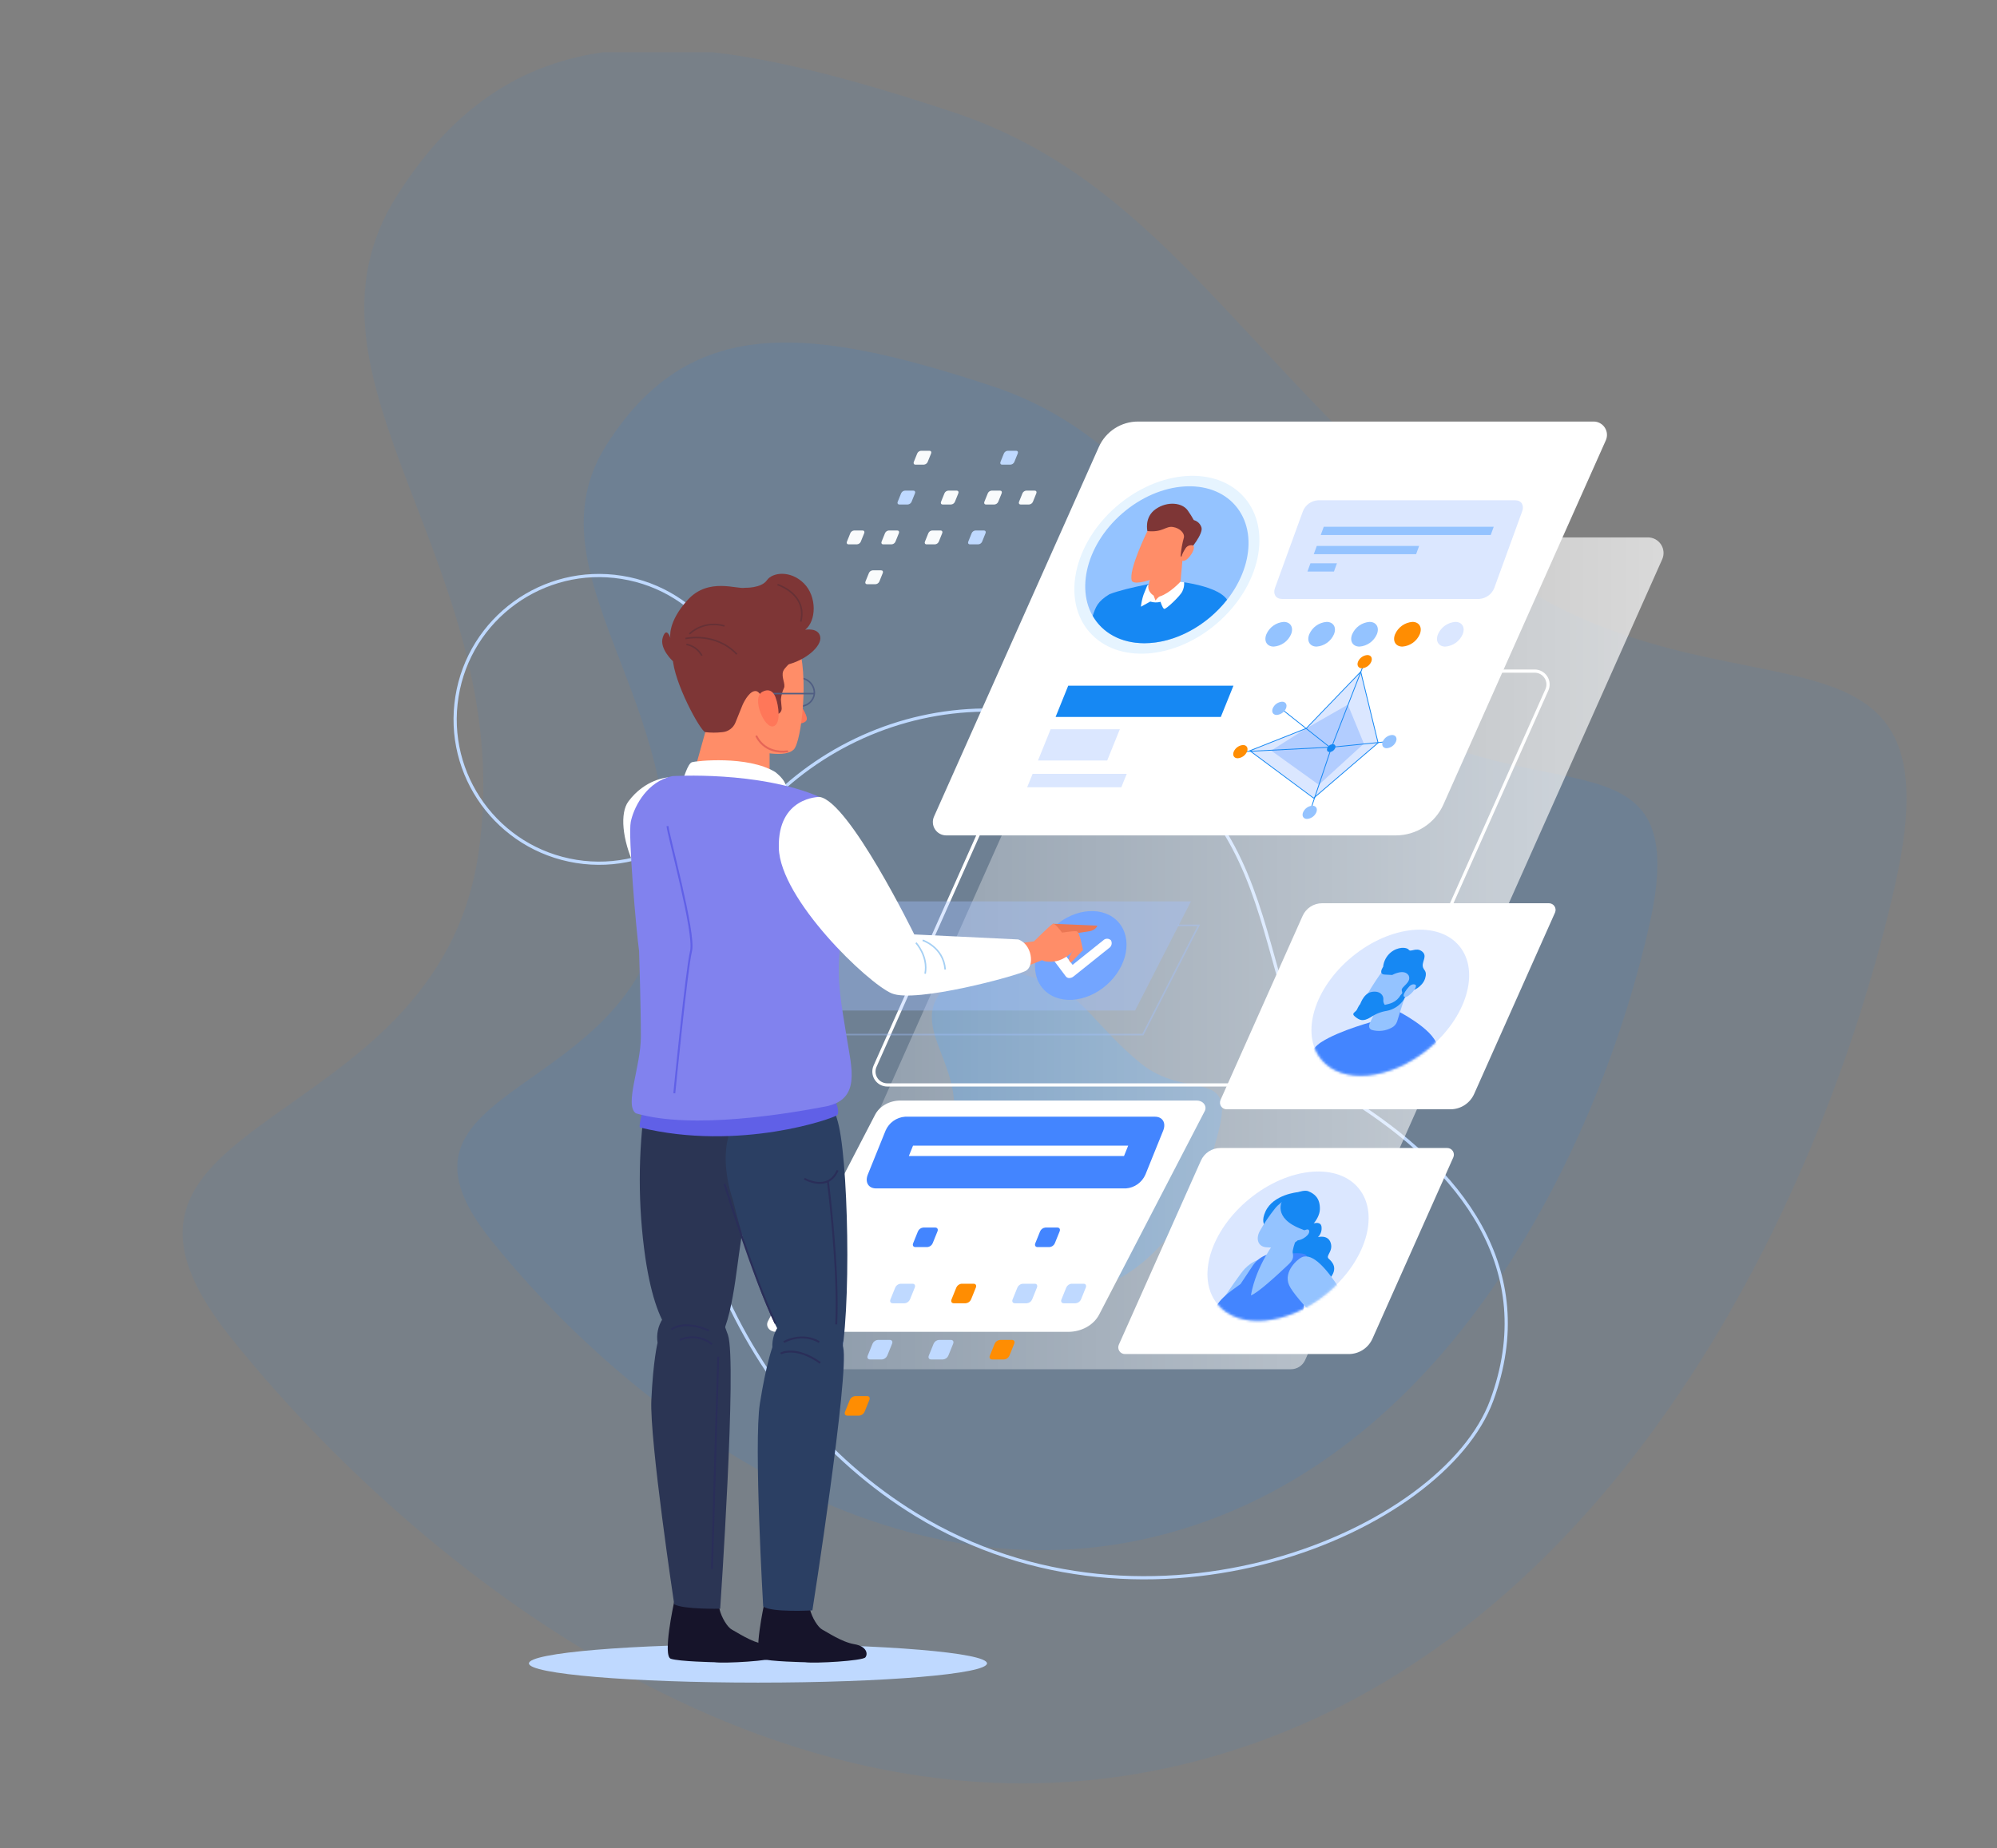 <svg width="820" height="759" viewBox="0 0 820 759" fill="none" xmlns="http://www.w3.org/2000/svg">
<rect x="0" y="0" width="820" height="759" fill="#808080" stroke="none"/>
<g clip-path="url(#clip0_143_2397)">
<path opacity="0.07" d="M163.129 80.145C114.535 156.297 213.565 233.186 196.465 350.48C179.365 467.774 20.263 456.329 94.729 549.324C169.195 642.318 323.428 769.126 494.329 722.458C665.23 675.791 750.649 486.604 778.331 362.662C806.013 238.719 701.936 305.886 605.063 226.689C508.19 147.491 477.468 74.596 390.837 45.874C280.354 9.238 211.722 3.994 163.129 80.145Z" fill="#1688F3"/>
<path opacity="0.1" d="M249.125 182.546C215.295 235.561 284.238 289.09 272.333 370.748C260.427 452.407 149.662 444.439 201.502 509.179C253.342 573.92 360.719 662.2 479.692 629.713C598.666 597.225 658.136 465.516 677.409 379.229C696.682 292.942 624.224 339.703 556.783 284.567C489.343 229.431 467.954 178.686 407.645 158.687C330.735 133.182 282.954 129.53 249.125 182.546Z" fill="#1688F3"/>
<path opacity="0.3" d="M385.179 409.089C376.037 423.415 394.668 437.88 391.45 459.947C388.233 482.014 358.302 479.861 372.311 497.356C386.32 514.851 415.335 538.706 447.487 529.928C479.638 521.149 495.708 485.558 500.916 462.239C506.125 438.921 486.544 451.558 468.319 436.659C450.094 421.759 444.315 408.046 428.017 402.639C407.229 395.749 394.321 394.763 385.179 409.089Z" fill="#1688F3"/>
<path d="M283.006 389.416C299.245 318.033 373.467 275.191 443.16 297.604C444.56 298.054 445.972 298.525 447.395 299.014C538.498 330.33 508.606 422.858 554.157 451.327C599.709 479.797 632.447 521.078 612.521 575.172C592.596 629.265 471.593 680.505 376.22 622.146C301.25 576.269 262.341 480.255 283.006 389.416Z" stroke="#BFD9FF" stroke-width="1.317" stroke-miterlimit="10"/>
<path d="M304.303 304.785C309.456 272.569 287.517 242.274 255.301 237.121C223.085 231.968 192.79 253.907 187.637 286.123C182.484 318.34 204.423 348.634 236.639 353.787C268.856 358.94 299.15 337.001 304.303 304.785Z" stroke="#BFD9FF" stroke-width="1.317" stroke-miterlimit="10"/>
<path d="M530.071 562.359H323.455C322.387 562.359 321.336 562.092 320.397 561.583C319.459 561.073 318.662 560.337 318.081 559.441C317.5 558.545 317.152 557.518 317.069 556.453C316.985 555.389 317.17 554.32 317.605 553.345L464.204 224.517C464.707 223.385 465.528 222.424 466.566 221.749C467.604 221.075 468.816 220.715 470.054 220.715H676.673C677.741 220.715 678.792 220.982 679.731 221.492C680.669 222.002 681.466 222.738 682.047 223.634C682.628 224.529 682.977 225.556 683.06 226.621C683.143 227.686 682.959 228.754 682.524 229.73L535.925 558.558C535.421 559.689 534.6 560.651 533.561 561.326C532.522 562 531.309 562.359 530.071 562.359Z" fill="url(#paint0_linear_143_2397)"/>
<path d="M592.692 330.413L659.371 180.853C659.744 180.018 659.903 179.103 659.832 178.191C659.761 177.278 659.463 176.399 658.965 175.631C658.467 174.864 657.785 174.233 656.981 173.796C656.177 173.36 655.276 173.131 654.362 173.131H467.273C463.874 173.131 460.548 174.115 457.697 175.966C454.847 177.816 452.593 180.453 451.21 183.557L383.519 335.384C383.146 336.219 382.988 337.134 383.059 338.046C383.13 338.959 383.428 339.838 383.926 340.606C384.423 341.373 385.105 342.004 385.909 342.441C386.713 342.877 387.614 343.106 388.529 343.106H573.13C577.268 343.106 581.318 341.908 584.79 339.655C588.262 337.403 591.007 334.193 592.692 330.413Z" fill="white"/>
<path d="M568.493 432.905L635.172 283.345C635.545 282.51 635.703 281.594 635.632 280.682C635.561 279.77 635.263 278.89 634.765 278.123C634.267 277.355 633.585 276.725 632.781 276.288C631.977 275.851 631.077 275.623 630.162 275.623H443.072C439.674 275.623 436.348 276.607 433.497 278.458C430.647 280.308 428.394 282.945 427.01 286.049L359.319 437.875C358.946 438.711 358.788 439.626 358.859 440.538C358.93 441.45 359.228 442.33 359.726 443.098C360.224 443.865 360.906 444.496 361.71 444.932C362.514 445.369 363.414 445.598 364.329 445.597H548.93C553.069 445.598 557.118 444.399 560.59 442.147C564.062 439.894 566.807 436.684 568.493 432.905Z" stroke="white" stroke-width="1.317" stroke-miterlimit="10"/>
<path opacity="0.39" d="M483.695 380.063H492.236L469.283 424.903H330.491L336.094 413.959" stroke="#A1C2FF" stroke-width="0.658" stroke-miterlimit="10"/>
<path d="M499.88 255.871C517.463 240.63 522.432 217.563 510.979 204.35C499.526 191.138 475.988 192.783 458.405 208.025C440.821 223.267 435.852 246.333 447.305 259.546C458.758 272.758 482.297 271.113 499.88 255.871Z" fill="#E6F4FF"/>
<path d="M497.44 253.057C512.954 239.609 517.338 219.256 507.233 207.598C497.127 195.94 476.358 197.391 460.843 210.839C445.329 224.288 440.945 244.641 451.05 256.299C461.156 267.957 481.925 266.506 497.44 253.057Z" fill="#94C3FF"/>
<path d="M479.733 238.398C479.733 238.398 462.8 241.197 455.57 244.047C450.66 247.004 449.881 249.354 448.707 252.883L448.689 252.917C452.626 259.799 460.119 264.173 469.901 264.173C482.537 264.173 495.539 256.881 503.855 246.29C499.329 239.641 479.733 238.398 479.733 238.398Z" fill="#1688F3"/>
<path d="M473.777 231.192L470.857 243.528C470.746 243.852 470.708 244.197 470.744 244.537C470.781 244.878 470.892 245.206 471.07 245.499C471.248 245.793 471.488 246.043 471.773 246.233C472.058 246.423 472.381 246.548 472.72 246.6C476.143 247.138 479.643 246.375 482.532 244.462C483.093 244.114 483.568 243.644 483.922 243.087C484.276 242.53 484.499 241.9 484.575 241.244C484.985 235.487 486.154 223.685 486.154 223.685L473.777 231.192Z" fill="#FF8D68"/>
<path d="M471.145 218.12C471.145 218.12 463.192 234.222 464.74 238.553C466.529 241.505 482.52 234.87 485.139 230.558C487.759 226.245 493.774 218.421 489.088 213.532C484.403 208.642 477.162 210.3 471.145 218.12Z" fill="#FF8D68"/>
<path d="M471.145 218.12C471.145 218.12 469.744 212.431 474.558 209.079C479.372 205.728 485.55 206.398 487.773 209.749C488.656 210.983 489.462 212.27 490.186 213.603C490.924 213.799 491.6 214.179 492.152 214.706C492.703 215.233 493.113 215.892 493.342 216.62C494.13 219.133 489.12 225.501 487.083 227.344C485.045 229.186 485.467 229.235 485.467 229.235L484.785 228.349C484.989 225.741 485.449 223.159 486.156 220.641C486.422 219.133 484.7 216.958 481.661 216.452C478.622 215.946 477.504 218.781 471.145 218.12Z" fill="#7E3636"/>
<path d="M486.649 225.447C486.93 224.899 487.383 224.458 487.938 224.192C488.494 223.926 489.121 223.849 489.724 223.973C491.679 224.627 487.774 230.781 485.704 230.353C483.723 229.846 486.649 225.447 486.649 225.447Z" fill="#FF8D68"/>
<path d="M484.716 238.906C484.716 238.906 480.466 243.598 476.281 244.939C475.547 245.162 474.459 246.615 474.459 246.615L473.696 244.604C473.696 244.604 470.825 242.929 471.659 240.024L471.083 240.471L469.548 244.272C469.016 245.867 468.657 247.515 468.479 249.187L472.327 247.064C473.691 247.503 475.153 247.542 476.539 247.176C476.539 247.176 477.335 249.857 478.053 250.081C478.77 250.304 484.587 244.83 485.465 242.931C486.062 241.758 486.323 240.442 486.219 239.13L484.716 238.906Z" fill="white"/>
<path opacity="0.39" d="M607.43 245.991H526.383C523.897 245.991 522.616 243.972 523.521 241.488L534.993 209.97C535.485 208.716 536.324 207.627 537.411 206.83C538.498 206.033 539.789 205.561 541.133 205.469H622.18C624.666 205.469 625.949 207.488 625.044 209.97L613.573 241.488C613.08 242.743 612.241 243.832 611.153 244.629C610.066 245.426 608.775 245.899 607.43 245.991Z" fill="#A1C2FF"/>
<path d="M612.112 219.728H542.323L543.552 216.35H613.346L612.112 219.728Z" fill="#94C3FF"/>
<path d="M581.478 227.606H539.455L540.684 224.23H582.709L581.478 227.606Z" fill="#94C3FF"/>
<path d="M547.741 234.735H536.86L538.09 231.358H548.971L547.741 234.735Z" fill="#94C3FF"/>
<path d="M530.136 260.489C529.526 261.903 528.541 263.123 527.286 264.017C526.032 264.912 524.557 265.445 523.021 265.56C520.219 265.56 518.863 263.291 519.998 260.489C520.609 259.075 521.596 257.855 522.851 256.961C524.106 256.068 525.582 255.534 527.118 255.419C529.911 255.419 531.269 257.689 530.136 260.489Z" fill="#94C3FF"/>
<path d="M547.752 260.489C547.142 261.904 546.156 263.124 544.901 264.018C543.646 264.912 542.17 265.446 540.633 265.56C537.831 265.56 536.475 263.291 537.61 260.489C538.221 259.075 539.208 257.855 540.463 256.961C541.719 256.068 543.194 255.534 544.731 255.419C547.531 255.419 548.885 257.689 547.752 260.489Z" fill="#94C3FF"/>
<path d="M565.367 260.489C564.757 261.904 563.771 263.124 562.516 264.018C561.261 264.912 559.785 265.446 558.249 265.56C555.446 265.56 554.091 263.291 555.225 260.489C555.837 259.075 556.824 257.855 558.079 256.961C559.334 256.068 560.81 255.534 562.346 255.419C565.146 255.419 566.501 257.689 565.367 260.489Z" fill="#94C3FF"/>
<path d="M582.984 260.489C582.374 261.904 581.388 263.124 580.133 264.018C578.878 264.912 577.402 265.446 575.866 265.56C573.063 265.56 571.708 263.291 572.842 260.489C573.454 259.075 574.441 257.855 575.696 256.961C576.951 256.068 578.427 255.534 579.963 255.419C582.763 255.419 584.117 257.689 582.984 260.489Z" fill="#FF8D02"/>
<path opacity="0.39" d="M600.6 260.489C599.989 261.904 599.003 263.125 597.747 264.019C596.492 264.913 595.016 265.446 593.479 265.56C590.679 265.56 589.321 263.291 590.456 260.489C591.068 259.075 592.055 257.855 593.31 256.961C594.565 256.068 596.041 255.534 597.577 255.419C600.379 255.419 601.733 257.689 600.6 260.489Z" fill="#A1C2FF"/>
<path opacity="0.39" d="M558.744 275.905L536.382 299.146L513.209 308.337L539.471 327.615L565.865 305.094L558.744 275.905Z" fill="#A1C2FF"/>
<path opacity="0.7" d="M553.447 289.404L536.384 299.146L521.952 308.267L541.525 322.324L560.031 305.42L553.447 289.404Z" fill="#A1C2FF"/>
<path d="M558.744 275.905L536.382 299.146L513.209 308.337L539.399 327.794L565.865 305.094L558.744 275.905Z" stroke="#1688F3" stroke-width="0.334" stroke-miterlimit="10"/>
<path d="M548.24 307.253C548.044 307.705 547.729 308.095 547.328 308.381C546.927 308.667 546.455 308.838 545.964 308.875C545.068 308.875 544.634 308.149 544.997 307.253C545.192 306.801 545.507 306.411 545.909 306.125C546.31 305.839 546.782 305.668 547.273 305.631C548.17 305.629 548.602 306.355 548.24 307.253Z" fill="#1688F3"/>
<path d="M526.254 291.216L546.045 306.891L510.725 308.693" stroke="#1688F3" stroke-width="0.334" stroke-miterlimit="10"/>
<path d="M537.939 333.193L546.764 306.889L570.049 304.548" stroke="#1688F3" stroke-width="0.334" stroke-miterlimit="10"/>
<path d="M560.055 272.66L546.764 306.891" stroke="#1688F3" stroke-width="0.334" stroke-miterlimit="10"/>
<path d="M528.054 290.917C527.726 291.676 527.197 292.331 526.523 292.81C525.849 293.29 525.057 293.576 524.233 293.638C522.73 293.638 522.004 292.419 522.611 290.917C522.939 290.157 523.469 289.502 524.142 289.022C524.816 288.543 525.608 288.256 526.433 288.195C527.935 288.195 528.66 289.414 528.054 290.917Z" fill="#94C3FF"/>
<path d="M512.039 308.709C511.711 309.469 511.182 310.124 510.508 310.604C509.834 311.084 509.041 311.37 508.216 311.431C506.712 311.431 505.986 310.213 506.592 308.709C506.921 307.95 507.45 307.296 508.124 306.817C508.798 306.337 509.59 306.051 510.414 305.99C511.922 305.99 512.647 307.207 512.039 308.709Z" fill="#FF8D02"/>
<path d="M540.511 333.621C540.182 334.38 539.653 335.035 538.979 335.515C538.306 335.994 537.514 336.281 536.689 336.343C535.186 336.343 534.46 335.124 535.067 333.621C535.395 332.862 535.925 332.207 536.599 331.727C537.272 331.247 538.064 330.961 538.889 330.899C540.392 330.899 541.117 332.118 540.511 333.621Z" fill="#94C3FF"/>
<path d="M573.219 304.582C572.89 305.341 572.361 305.995 571.688 306.475C571.014 306.955 570.223 307.241 569.398 307.304C567.895 307.304 567.17 306.085 567.777 304.582C568.104 303.823 568.634 303.167 569.307 302.688C569.981 302.208 570.774 301.922 571.598 301.86C573.099 301.86 573.825 303.077 573.219 304.582Z" fill="#94C3FF"/>
<path d="M563.077 271.752C562.749 272.512 562.219 273.166 561.545 273.646C560.872 274.126 560.08 274.412 559.255 274.474C557.752 274.474 557.026 273.255 557.633 271.752C557.961 270.993 558.49 270.338 559.164 269.858C559.838 269.378 560.63 269.092 561.455 269.031C562.957 269.031 563.683 270.248 563.077 271.752Z" fill="#FF8D02"/>
<path d="M501.286 294.461H433.441L438.627 281.63H506.471L501.286 294.461Z" fill="#1688F3"/>
<path opacity="0.39" d="M460.431 323.337H421.773L423.995 317.837H462.654L460.431 323.337Z" fill="#A1C2FF"/>
<path opacity="0.39" d="M454.638 312.339H426.217L431.402 299.508H459.824L454.638 312.339Z" fill="#A1C2FF"/>
<path d="M605.316 449.276L638.516 374.812C638.701 374.396 638.779 373.94 638.743 373.487C638.707 373.033 638.558 372.596 638.311 372.214C638.063 371.832 637.724 371.519 637.324 371.301C636.924 371.084 636.476 370.97 636.021 370.97H542.87C541.179 370.971 539.524 371.461 538.106 372.383C536.687 373.304 535.566 374.616 534.877 376.16L501.175 451.755C500.99 452.171 500.912 452.626 500.948 453.08C500.984 453.533 501.132 453.971 501.38 454.353C501.628 454.734 501.967 455.048 502.367 455.265C502.767 455.483 503.215 455.597 503.67 455.597H595.582C597.641 455.596 599.657 454.998 601.384 453.877C603.112 452.755 604.477 451.157 605.316 449.276Z" fill="white"/>
<path opacity="0.39" d="M586.427 430.845C602.11 418.019 607.864 399.11 599.277 388.611C590.691 378.112 571.016 379.999 555.333 392.825C539.65 405.652 533.896 424.56 542.483 435.059C551.069 445.558 570.743 443.671 586.427 430.845Z" fill="#A1C2FF"/>
<mask id="mask0_143_2397" style="mask-type:luminance" maskUnits="userSpaceOnUse" x="538" y="381" width="66" height="61">
<path d="M586.427 430.845C602.11 418.019 607.864 399.11 599.277 388.611C590.691 378.112 571.016 379.999 555.333 392.825C539.65 405.652 533.896 424.56 542.483 435.059C551.069 445.558 570.743 443.671 586.427 430.845Z" fill="white"/>
</mask>
<g mask="url(#mask0_143_2397)">
<path d="M573.372 414.952C573.372 414.952 588.476 422.457 590.075 429.336C591.674 436.214 584.967 454.352 584.967 454.352H524.935C524.935 454.352 534.775 433.086 542.426 428.086C550.077 423.086 564.843 419.263 564.843 419.263L573.372 414.952Z" fill="#4385FF"/>
<path d="M567.179 410.068L562.467 420.247C561.873 421.521 562.23 422.684 563.326 423.015C566.05 423.771 568.962 423.436 571.443 422.082C572.494 421.563 573.297 420.651 573.677 419.543C575.129 414.706 578.362 404.822 578.362 404.822L567.179 410.068Z" fill="#94C3FF"/>
<path d="M567.682 398.767C567.682 398.767 558.284 411.683 558.653 415.484C559.477 418.141 573.323 413.964 576.224 410.545C579.126 407.126 585.379 401.048 582.663 396.489C579.948 391.929 573.935 392.689 567.682 398.767Z" fill="#94C3FF"/>
<path d="M568.079 396.872C567.959 397.035 567.847 397.205 567.744 397.38C567.199 398.298 566.39 400.152 568.647 400.273L571.66 400.434C571.66 400.434 576.496 397.682 578.396 400.596C579.807 403.51 575.203 405.292 575.585 406.75C575.968 408.207 575.774 407.882 575.123 408.691C574.358 410.043 573.188 411.122 571.778 411.775C569.603 412.746 567.889 412.584 565.81 413.719C563.731 414.853 559.722 413.555 559.306 412.584C558.338 411.775 557.781 413.555 557.161 414.689C556.54 415.824 554.628 416.147 556.467 417.603C558.306 419.06 559.666 419.708 562.882 417.765C564.842 416.417 567.083 415.531 569.435 415.174C572.222 414.633 574.691 413.034 576.325 410.713C577.56 408.693 577.959 406.106 579.001 405.129C580.043 404.153 580.619 405.129 580.163 406.261C579.706 407.394 584.116 405.291 585.166 401.89C586.217 398.488 584.369 398.652 584.184 396.709C583.999 394.765 586.204 392.499 583.851 390.719C581.499 388.939 579.282 391.205 578.447 390.07C577.612 388.936 573.949 388.777 571.026 391.205C569.275 392.687 568.167 394.791 567.937 397.074" fill="#1688F3"/>
<path d="M578.439 405.392C578.439 405.392 579.708 403.752 581.139 404.421C582.545 405.149 578.275 410.005 576.734 409.462C575.28 408.852 578.439 405.392 578.439 405.392Z" fill="#94C3FF"/>
<path d="M558.297 413.063C558.297 413.063 559.677 408.044 563.178 407.397C566.679 406.749 568.255 408.853 568.022 410.634C567.972 411.169 568.068 411.708 568.299 412.193C568.531 412.678 568.89 413.091 569.338 413.388C569.338 413.388 560.513 417.598 558.297 413.063Z" fill="#1688F3"/>
</g>
<path d="M563.557 549.801L596.754 475.337C596.939 474.921 597.017 474.466 596.981 474.012C596.945 473.559 596.797 473.121 596.549 472.739C596.301 472.358 595.962 472.044 595.562 471.827C595.162 471.609 594.714 471.495 594.259 471.495H501.111C499.418 471.495 497.763 471.985 496.343 472.906C494.924 473.828 493.801 475.14 493.112 476.685L459.41 552.28C459.225 552.696 459.147 553.152 459.183 553.605C459.218 554.059 459.367 554.496 459.615 554.878C459.863 555.26 460.202 555.573 460.602 555.791C461.002 556.008 461.449 556.122 461.904 556.122H553.816C555.877 556.122 557.894 555.525 559.622 554.403C561.351 553.282 562.717 551.683 563.557 549.801Z" fill="white"/>
<path d="M451.334 539.904L494.693 456.313C494.934 455.846 495.036 455.335 494.989 454.826C494.942 454.316 494.748 453.825 494.424 453.397C494.101 452.968 493.658 452.616 493.135 452.372C492.613 452.128 492.028 452 491.434 452H369.773C367.563 452 365.4 452.55 363.546 453.584C361.692 454.618 360.226 456.092 359.326 457.827L315.308 542.687C315.066 543.154 314.964 543.665 315.011 544.174C315.058 544.684 315.252 545.175 315.576 545.603C315.899 546.032 316.342 546.384 316.865 546.628C317.387 546.872 317.972 547 318.566 547H438.612C441.303 547 443.937 546.33 446.195 545.07C448.452 543.811 450.237 542.017 451.334 539.904Z" fill="white"/>
<path opacity="0.39" d="M544.785 531.252C560.812 518.138 566.689 498.811 557.911 488.082C549.133 477.353 529.024 479.285 512.997 492.399C496.969 505.512 491.092 524.84 499.87 535.569C508.649 546.298 528.757 544.365 544.785 531.252Z" fill="#A1C2FF"/>
<mask id="mask1_143_2397" style="mask-type:luminance" maskUnits="userSpaceOnUse" x="495" y="481" width="67" height="62">
<path d="M544.785 531.252C560.812 518.138 566.689 498.811 557.911 488.082C549.133 477.353 529.024 479.285 512.997 492.399C496.969 505.512 491.092 524.84 499.87 535.569C508.649 546.298 528.757 544.365 544.785 531.252Z" fill="white"/>
</mask>
<g mask="url(#mask1_143_2397)">
<path d="M537.408 503.108C537.408 503.108 541.98 500.931 542.593 503.572C542.747 504.384 542.699 505.221 542.453 506.009C542.208 506.798 541.773 507.515 541.187 508.096C541.187 508.096 545.319 506.959 546.414 510.486C547.509 514.014 544.197 515.695 545.573 516.95C546.949 518.206 549.796 520.894 545.81 525.364C541.825 529.833 535.998 534.958 529.24 531.66C522.483 528.362 524.637 512.296 524.637 512.296L526.287 507.604L537.408 503.108Z" fill="#1688F3"/>
<path d="M532.998 489.629C532.998 489.629 522.817 490.485 519.602 497.618C516.387 504.751 522.778 505.251 522.778 505.251L532.998 489.629Z" fill="#1688F3"/>
<path d="M466.827 538.115L467.482 539.296C472.074 544.741 477.029 549.87 482.313 554.647H496.853C504.438 547.734 514.792 535.686 514.834 535.196C514.902 534.495 523.955 524.651 521.962 520.637C519.97 516.623 517.378 517.267 517.378 517.267C517.378 517.267 514.427 517.67 511.115 521.101C507.803 524.532 491.463 549.865 491.463 549.865C489.918 547.284 487.895 545.02 485.504 543.195C481.64 540.308 470.34 534.222 470.34 534.222C470.34 534.222 471.034 529.333 470.969 528.4C470.903 527.468 468.091 523.198 467.238 524.115C466.385 525.032 468.38 529.044 468.38 529.044C468.38 529.044 466.174 536.933 466.827 538.115Z" fill="#94C3FF"/>
<path d="M503.209 547.55C503.209 547.55 503.64 550.665 504.474 554.646H533.342C533.982 548.13 535.33 535.031 536.137 531.922C537.221 527.743 536.264 518.846 536.612 516.402C536.96 513.958 529.978 514.857 529.978 514.857L520.885 515.01L519.418 515.638C517.371 516.526 515.625 517.986 514.389 519.842C513.263 521.566 511.604 524.076 509.373 527.369C505.783 530.092 497.865 534.825 498.444 540.794C499.022 546.762 503.209 547.55 503.209 547.55Z" fill="#4385FF"/>
<path d="M523.936 509.47C523.936 509.47 515.866 519.449 513.643 532.017C516.276 531.208 524.283 523.862 529.004 519.384C530.995 517.493 531.18 516.463 530.812 514.526C530.631 513.575 531.469 510.932 532.588 507.908C533.333 503.72 523.936 509.47 523.936 509.47Z" fill="#94C3FF"/>
<path d="M549.262 550.311C549.262 550.311 550.517 552.045 552.588 554.646H565.503C563.014 551.347 561.035 548.684 560.419 547.756C558.308 544.557 543.541 512.354 534.545 516.363C532.881 517.103 526.871 522.149 529.317 527.808C531.764 533.468 549.262 550.311 549.262 550.311Z" fill="#94C3FF"/>
<path d="M523.574 496.295C521.19 499.263 519.064 502.428 517.218 505.756C515.554 508.977 516.694 511.926 519.784 512.255C524.223 512.73 530.995 511.629 533.222 509.084C536.526 505.305 543.614 498.618 540.737 493.421C537.944 488.377 531.581 488.901 524.723 495.061C524.307 495.44 523.922 495.853 523.574 496.295Z" fill="#94C3FF"/>
<path d="M526.57 492.996C526.57 492.996 522.112 500.282 534.767 504.934L536.36 505.647C536.36 505.647 541.888 501.257 541.968 496.61C542.049 491.962 539.653 490.269 537.235 489.258C534.818 488.248 528.259 491.256 526.57 492.996Z" fill="#1688F3"/>
<path d="M534.422 505.985C534.422 505.985 537.63 503.775 537.588 505.815C537.547 507.855 533.054 510.037 532.585 509.185C532.115 508.333 534.422 505.985 534.422 505.985Z" fill="#94C3FF"/>
</g>
<path d="M462.335 488.093H359.735C356.588 488.093 355.066 485.539 356.34 482.39L363.632 464.341C364.318 462.751 365.427 461.379 366.837 460.374C368.248 459.368 369.907 458.768 371.634 458.639H474.233C477.38 458.639 478.902 461.19 477.629 464.341L470.337 482.39C469.65 483.98 468.541 485.352 467.131 486.357C465.721 487.362 464.062 487.962 462.335 488.093Z" fill="#4385FF"/>
<path d="M461.534 474.792H373.183L374.911 470.516H463.26L461.534 474.792Z" fill="white"/>
<path d="M379.358 190.827H375.887C375.273 190.827 374.976 190.33 375.224 189.716L376.626 186.245C376.76 185.935 376.977 185.667 377.252 185.471C377.527 185.276 377.851 185.159 378.188 185.134H381.657C382.271 185.134 382.568 185.63 382.32 186.245L380.918 189.716C380.784 190.026 380.568 190.293 380.293 190.489C380.018 190.685 379.695 190.802 379.358 190.827Z" fill="#F9FBFC"/>
<path d="M414.946 190.827H411.475C410.861 190.827 410.564 190.33 410.812 189.716L412.214 186.245C412.348 185.935 412.564 185.668 412.839 185.472C413.114 185.276 413.437 185.159 413.774 185.134H417.245C417.859 185.134 418.156 185.63 417.908 186.245L416.506 189.716C416.372 190.026 416.156 190.293 415.881 190.489C415.606 190.684 415.283 190.801 414.946 190.827Z" fill="#BFD9FF"/>
<path d="M372.745 207.198H369.273C368.659 207.198 368.362 206.699 368.611 206.085L370.012 202.616C370.146 202.306 370.363 202.038 370.638 201.842C370.914 201.645 371.237 201.528 371.575 201.503H375.044C375.658 201.503 375.955 202.002 375.706 202.616L374.306 206.085C374.172 206.395 373.956 206.663 373.68 206.859C373.405 207.055 373.082 207.173 372.745 207.198Z" fill="#BFD9FF"/>
<path d="M390.538 207.198H387.069C386.454 207.198 386.157 206.699 386.406 206.085L387.806 202.616C387.94 202.306 388.157 202.038 388.432 201.842C388.708 201.645 389.031 201.528 389.369 201.503H392.84C393.454 201.503 393.751 202.002 393.503 202.616L392.101 206.085C391.967 206.396 391.75 206.664 391.475 206.86C391.199 207.056 390.875 207.173 390.538 207.198Z" fill="#F9FBFC"/>
<path d="M408.333 207.198H404.861C404.247 207.198 403.95 206.699 404.198 206.085L405.6 202.616C405.734 202.306 405.951 202.038 406.226 201.842C406.501 201.645 406.825 201.528 407.162 201.503H410.631C411.246 201.503 411.543 202.002 411.294 202.616L409.892 206.085C409.758 206.395 409.542 206.663 409.268 206.859C408.993 207.055 408.669 207.172 408.333 207.198Z" fill="#F9FBFC"/>
<path d="M422.566 207.198H419.097C418.483 207.198 418.186 206.699 418.434 206.085L419.836 202.616C419.969 202.306 420.185 202.038 420.46 201.842C420.735 201.645 421.059 201.528 421.396 201.503H424.867C425.481 201.503 425.778 202.002 425.53 202.616L424.128 206.085C423.994 206.395 423.778 206.663 423.502 206.859C423.227 207.056 422.903 207.173 422.566 207.198Z" fill="#F9FBFC"/>
<path d="M366.13 223.567H362.659C362.046 223.567 361.748 223.068 361.996 222.457L363.398 218.985C363.532 218.675 363.749 218.408 364.024 218.212C364.299 218.016 364.623 217.9 364.96 217.875H368.429C369.043 217.875 369.34 218.371 369.092 218.985L367.691 222.457C367.557 222.766 367.34 223.033 367.065 223.229C366.79 223.425 366.467 223.542 366.13 223.567Z" fill="#F9FBFC"/>
<path d="M351.894 223.567H348.425C347.811 223.567 347.514 223.068 347.762 222.457L349.163 218.985C349.297 218.675 349.514 218.408 349.789 218.212C350.065 218.016 350.388 217.9 350.725 217.875H354.197C354.811 217.875 355.108 218.371 354.859 218.985L353.458 222.457C353.323 222.767 353.106 223.034 352.831 223.23C352.555 223.425 352.231 223.542 351.894 223.567Z" fill="#F9FBFC"/>
<path d="M383.923 223.567H380.454C379.84 223.567 379.543 223.068 379.791 222.457L381.193 218.985C381.326 218.675 381.542 218.408 381.817 218.212C382.092 218.016 382.416 217.899 382.753 217.875H386.224C386.838 217.875 387.135 218.371 386.887 218.985L385.485 222.457C385.35 222.767 385.134 223.034 384.859 223.23C384.583 223.425 384.26 223.542 383.923 223.567Z" fill="#F9FBFC"/>
<path d="M401.718 223.567H398.246C397.632 223.567 397.335 223.068 397.583 222.457L398.985 218.985C399.12 218.675 399.336 218.408 399.611 218.212C399.887 218.016 400.211 217.9 400.547 217.875H404.016C404.631 217.875 404.928 218.371 404.679 218.985L403.278 222.457C403.143 222.766 402.927 223.033 402.652 223.229C402.377 223.425 402.054 223.542 401.718 223.567Z" fill="#BFD9FF"/>
<path d="M359.515 239.937H356.046C355.432 239.937 355.135 239.44 355.382 238.826L356.784 235.355C356.918 235.045 357.135 234.777 357.41 234.582C357.686 234.386 358.009 234.269 358.346 234.244H361.815C362.43 234.244 362.727 234.741 362.479 235.355L361.078 238.826C360.943 239.136 360.727 239.404 360.451 239.6C360.176 239.795 359.852 239.912 359.515 239.937Z" fill="#F9FBFC"/>
<path d="M380.772 512.19H375.88C375.015 512.19 374.597 511.489 374.946 510.622L376.922 505.732C377.111 505.295 377.416 504.917 377.804 504.641C378.192 504.365 378.648 504.2 379.123 504.164H384.013C384.88 504.164 385.297 504.867 384.947 505.732L382.971 510.622C382.783 511.059 382.478 511.436 382.091 511.713C381.703 511.989 381.247 512.154 380.772 512.19Z" fill="#4385FF"/>
<path d="M430.93 512.19H426.04C425.175 512.19 424.756 511.489 425.106 510.622L427.082 505.732C427.271 505.295 427.576 504.917 427.964 504.641C428.352 504.365 428.808 504.2 429.283 504.164H434.173C435.038 504.164 435.456 504.867 435.107 505.732L433.131 510.622C432.942 511.059 432.637 511.436 432.249 511.712C431.861 511.989 431.405 512.154 430.93 512.19Z" fill="#4385FF"/>
<path d="M371.448 535.264H366.557C365.692 535.264 365.274 534.561 365.623 533.696L367.599 528.806C367.788 528.369 368.093 527.992 368.481 527.715C368.869 527.439 369.325 527.274 369.8 527.238H374.69C375.555 527.238 375.974 527.939 375.624 528.806L373.648 533.696C373.459 534.133 373.154 534.51 372.766 534.786C372.378 535.063 371.923 535.228 371.448 535.264Z" fill="#BFD9FF"/>
<path d="M396.53 535.264H391.64C390.773 535.264 390.356 534.561 390.706 533.696L392.682 528.806C392.87 528.368 393.175 527.991 393.563 527.715C393.951 527.438 394.407 527.273 394.882 527.238H399.772C400.639 527.238 401.056 527.939 400.706 528.806L398.73 533.696C398.541 534.133 398.236 534.51 397.848 534.786C397.46 535.063 397.005 535.228 396.53 535.264Z" fill="#FF8D02"/>
<path d="M421.609 535.264H416.719C415.852 535.264 415.435 534.561 415.785 533.696L417.761 528.806C417.949 528.368 418.254 527.991 418.642 527.715C419.03 527.438 419.486 527.273 419.961 527.238H424.853C425.718 527.238 426.136 527.939 425.787 528.806L423.811 533.696C423.622 534.133 423.317 534.51 422.928 534.787C422.54 535.063 422.084 535.228 421.609 535.264Z" fill="#BFD9FF"/>
<path d="M441.673 535.264H436.783C435.918 535.264 435.499 534.561 435.849 533.696L437.825 528.806C438.013 528.368 438.318 527.991 438.706 527.715C439.094 527.438 439.55 527.273 440.025 527.238H444.917C445.782 527.238 446.2 527.939 445.851 528.806L443.875 533.696C443.686 534.133 443.381 534.51 442.993 534.787C442.604 535.063 442.148 535.228 441.673 535.264Z" fill="#BFD9FF"/>
<path d="M362.125 558.336H357.236C356.371 558.336 355.952 557.635 356.302 556.768L358.277 551.878C358.467 551.442 358.772 551.065 359.16 550.789C359.548 550.513 360.004 550.348 360.479 550.312H365.369C366.233 550.312 366.653 551.013 366.302 551.878L364.327 556.763C364.138 557.201 363.833 557.58 363.445 557.857C363.057 558.134 362.601 558.3 362.125 558.336Z" fill="#BFD9FF"/>
<path d="M342.061 558.336H337.171C336.307 558.336 335.888 557.635 336.238 556.768L338.213 551.878C338.403 551.442 338.708 551.065 339.096 550.789C339.484 550.513 339.94 550.348 340.415 550.312H345.304C346.169 550.312 346.589 551.013 346.238 551.878L344.263 556.768C344.073 557.205 343.768 557.582 343.38 557.859C342.992 558.135 342.536 558.3 342.061 558.336Z" fill="#BFD9FF"/>
<path d="M387.207 558.336H382.317C381.45 558.336 381.033 557.635 381.383 556.768L383.357 551.878C383.547 551.442 383.852 551.065 384.24 550.789C384.628 550.513 385.084 550.348 385.559 550.312H390.449C391.316 550.312 391.733 551.013 391.382 551.878L389.407 556.768C389.218 557.206 388.914 557.583 388.526 557.859C388.138 558.136 387.682 558.301 387.207 558.336Z" fill="#BFD9FF"/>
<path d="M412.286 558.336H407.391C406.523 558.336 406.106 557.635 406.457 556.768L408.433 551.878C408.622 551.442 408.927 551.065 409.315 550.789C409.702 550.513 410.158 550.348 410.633 550.312H415.525C416.39 550.312 416.808 551.013 416.459 551.878L414.483 556.768C414.294 557.205 413.99 557.581 413.603 557.858C413.216 558.134 412.761 558.299 412.286 558.336Z" fill="#FF8D02"/>
<path d="M352.803 581.406H347.913C347.049 581.406 346.63 580.705 346.98 579.837L348.955 574.948C349.144 574.51 349.449 574.133 349.837 573.857C350.225 573.58 350.682 573.415 351.157 573.379H356.046C356.911 573.379 357.329 574.08 356.98 574.948L355.005 579.837C354.815 580.275 354.51 580.652 354.122 580.928C353.734 581.204 353.278 581.37 352.803 581.406Z" fill="#FF8D02"/>
<path opacity="0.39" d="M466.08 415.033H327.288L350.242 370.193H489.033L466.08 415.033Z" fill="#A1C2FF"/>
<path d="M454.435 404.495C462.984 396.946 465.141 385.423 459.254 378.756C453.367 372.09 441.665 372.805 433.117 380.354C424.568 387.903 422.41 399.427 428.297 406.094C434.184 412.76 445.887 412.044 454.435 404.495Z" fill="#73A5FF"/>
<path d="M439.079 401.691C438.807 401.702 438.535 401.648 438.287 401.534C438.04 401.42 437.822 401.248 437.654 401.034L432.941 394.757C432.647 394.226 432.566 393.604 432.712 393.016C432.859 392.428 433.223 391.917 433.731 391.586C433.938 391.376 434.185 391.209 434.457 391.095C434.729 390.981 435.022 390.923 435.317 390.923C435.612 390.923 435.904 390.981 436.176 391.095C436.449 391.209 436.695 391.376 436.903 391.586L440.424 396.277L453.008 386.204C453.216 385.994 453.462 385.827 453.735 385.714C454.007 385.6 454.299 385.541 454.594 385.541C454.889 385.541 455.181 385.6 455.453 385.714C455.725 385.827 455.972 385.994 456.179 386.204C456.473 386.735 456.555 387.357 456.408 387.945C456.262 388.533 455.897 389.044 455.389 389.375L440.824 401.034C440.333 401.443 439.718 401.674 439.079 401.691Z" fill="white"/>
<path d="M334.388 284.868C334.273 285.981 333.838 287.035 333.136 287.905C332.434 288.775 331.494 289.423 330.432 289.77C329.369 290.117 328.228 290.148 327.148 289.86C326.068 289.572 325.094 288.977 324.346 288.147C323.597 287.317 323.105 286.287 322.929 285.183C322.753 284.079 322.901 282.948 323.355 281.926C323.81 280.905 324.55 280.037 325.488 279.427C326.425 278.818 327.519 278.494 328.637 278.494C330.243 278.581 331.75 279.3 332.828 280.494C333.905 281.689 334.466 283.262 334.388 284.868Z" stroke="#505E83" stroke-width="0.617" stroke-miterlimit="10"/>
<path d="M274.052 319.315C274.052 319.315 264.87 319.928 258.004 329.198C251.139 338.468 261.093 372.452 290.619 386.184C309.843 393.736 311.216 376.571 306.411 364.556C301.605 352.542 287.696 322.136 274.052 319.315Z" fill="white"/>
<path d="M405.278 683.166C405.278 687.529 363.171 691.065 311.23 691.065C259.29 691.065 217.185 687.529 217.185 683.166C217.185 678.804 259.291 675.27 311.23 675.27C363.17 675.27 405.278 678.806 405.278 683.166Z" fill="#BFD9FF"/>
<path d="M276.871 657.609C276.871 657.609 278.867 653.332 286.277 654.474C293.686 655.616 294.543 657.04 295.398 660.745C296.253 664.451 298.817 668.443 300.527 669.299C302.236 670.156 308.509 674.428 313.64 675.283C318.771 676.138 319.342 679.274 318.199 680.699C317.056 682.125 297.677 683.265 293.403 682.695C293.403 682.695 278.867 682.41 275.447 681.269C272.026 680.129 276.586 659.034 276.871 657.609Z" fill="#16142A"/>
<path d="M314.005 657.609C314.005 657.609 316.001 653.332 323.412 654.474C330.823 655.616 331.677 657.04 332.532 660.745C333.388 664.451 335.953 668.443 337.663 669.299C339.374 670.156 345.643 674.428 350.774 675.283C355.905 676.138 356.476 679.274 355.335 680.699C354.193 682.125 334.812 683.265 330.536 682.695C330.536 682.695 316 682.41 312.58 681.269C309.16 680.129 313.716 659.034 314.005 657.609Z" fill="#16142A"/>
<path d="M270.009 551.484C269.467 548.047 270.221 544.531 272.124 541.619C274.026 538.706 276.943 536.604 280.308 535.719C292.773 531.757 295.133 537.518 298.906 548.283C302.679 559.049 295.719 660.718 295.719 660.718C295.719 660.718 280.528 661.065 276.847 658.89C276.847 658.89 266.693 591.427 267.454 574.998C268.214 558.569 270.009 551.484 270.009 551.484Z" fill="#2B3554"/>
<path d="M328.38 289.198C328.38 289.198 331.298 293.147 331.298 295.206C331.298 297.265 327.345 297.277 327.345 297.277L328.38 289.198Z" fill="#FF7759"/>
<path d="M314.33 249.003C314.33 249.003 322.765 251.16 327.54 264.11C332.316 277.059 329.131 304.574 325.947 307.813C322.763 311.051 313.088 309.812 299.673 305.384C285.497 300.706 280.709 285.97 278.171 276.251C273.326 257.631 289.512 238.477 314.33 249.003Z" fill="#FF8D68"/>
<path d="M284.084 320.473L290.924 295.963C290.924 295.963 304.605 291.972 313.156 301.091L316.007 305.082V321.042C305.415 322.729 294.609 322.537 284.084 320.473Z" fill="#FF8D68"/>
<path d="M264.989 452.441C261.937 473.709 261.937 495.303 264.989 516.571C270.117 550.775 280.38 554.195 289.784 554.195C299.189 554.195 301.755 526.833 303.465 514.861C305.176 502.888 312.019 461.846 299.189 452.441C286.358 443.035 271.828 442.181 264.989 452.441Z" fill="#2B3554"/>
<path d="M300.902 492.63C300.902 492.63 290.64 465.267 308.596 453.295C326.553 441.324 340.234 443.033 344.51 462.7C348.785 482.368 349.641 549.919 343.654 563.601C337.668 577.283 316.292 555.904 300.902 492.63Z" fill="#2B3F63"/>
<path d="M280.463 320.344C280.463 320.344 282.374 313.634 284.084 313.064C285.795 312.494 306.886 310.213 318.287 317.053C323.416 321.044 322.846 323.895 322.846 323.895C322.846 323.895 288.815 317.364 280.463 320.344Z" fill="white"/>
<path d="M343.142 452.438C343.142 452.438 344.859 456.558 343.828 457.932C342.454 459.305 303.664 473.036 262.806 463.082C262.118 463.082 263.835 456.215 263.835 456.215L343.142 452.438Z" fill="#6060E7"/>
<path d="M262.421 390.589C261.281 382.609 257.86 343.275 259.001 337.574C260.07 332.247 264.618 322.437 274.052 319.315C274.725 319.093 275.41 318.909 276.103 318.762C276.103 318.762 311.446 316.481 336.53 327.316C336.53 327.316 345.114 334.444 346.703 370.787C346.703 370.787 346.227 376.916 344.858 389.961C343.488 403.007 345.543 412.62 347.604 425.664C349.666 438.709 353.782 451.755 338.679 454.502C324.26 457.249 284.437 464.113 261.093 457.249C256.288 453.814 263.154 438.022 263.154 425.664C263.154 413.307 262.421 390.589 262.421 390.589Z" fill="#8182EE"/>
<path d="M317.148 553.34C316.987 549.865 318.123 546.453 320.334 543.767C322.546 541.082 325.676 539.313 329.118 538.804C341.948 536.238 343.654 542.224 346.225 553.34C348.796 564.456 333.583 661.401 333.583 661.401C333.583 661.401 316.799 662.368 313.378 659.802C313.378 659.802 309.458 592.68 312.023 576.428C314.588 560.176 317.148 553.34 317.148 553.34Z" fill="#2B3F63"/>
<path d="M297.485 486.216C297.485 486.216 309.456 524.695 318.436 543.507" stroke="#2A2E59" stroke-width="0.791" stroke-miterlimit="10"/>
<path d="M321.849 551.202C321.849 551.202 329.118 546.925 336.386 551.202" stroke="#2A2E59" stroke-width="0.791" stroke-miterlimit="10"/>
<path d="M320.567 555.905C320.567 555.905 326.553 552.485 336.813 559.753" stroke="#2A2E59" stroke-width="0.791" stroke-miterlimit="10"/>
<path d="M275.676 546.071C275.676 546.071 280.379 541.794 291.068 546.499" stroke="#2A2E59" stroke-width="0.791" stroke-miterlimit="10"/>
<path d="M279.096 550.346C281.25 549.389 283.625 549.042 285.962 549.344C288.3 549.646 290.509 550.584 292.349 552.057" stroke="#2A2E59" stroke-width="0.791" stroke-miterlimit="10"/>
<path d="M294.914 557.188L292.349 644.407" stroke="#2A2E59" stroke-width="0.791" stroke-miterlimit="10"/>
<path d="M330.259 484.077C330.259 484.077 339.949 489.779 343.94 480.657" stroke="#2A2E59" stroke-width="0.791" stroke-miterlimit="10"/>
<path d="M339.948 485.219C339.948 485.219 344.508 520.562 343.368 543.935" stroke="#2A2E59" stroke-width="0.791" stroke-miterlimit="10"/>
<path d="M310.52 302.159C310.52 302.159 313.513 309.856 323.559 308.574" stroke="#E66657" stroke-width="0.791" stroke-miterlimit="10"/>
<path d="M323.417 254.66C323.417 254.66 328.288 261.357 328.592 265.313C328.896 269.269 322.503 273.228 321.591 275.664C320.678 278.101 322.769 281.158 321.857 282.681C321.198 284.146 320.791 285.713 320.655 287.314L320.968 290.759C321.024 291.368 320.852 291.975 320.486 292.465C320.12 292.954 319.586 293.291 318.987 293.411L318.257 293.556C317.75 293.66 317.221 293.582 316.765 293.336C316.309 293.09 315.954 292.691 315.763 292.21C314.667 289.459 312.405 284.322 310.632 283.879C308.195 283.271 305.761 287.531 304.847 289.661C304.333 290.864 303.039 294.108 302.008 296.711C301.565 297.826 300.817 298.792 299.849 299.5C298.881 300.208 297.732 300.628 296.536 300.711C294.226 300.975 291.894 300.971 289.585 300.699C287.455 300.091 276.54 279.921 276.233 270.18C275.927 260.44 282.626 250.697 289.627 247.655C296.627 244.612 310.329 241.878 323.417 254.66Z" fill="#7E3636"/>
<path d="M274.105 339.275C274.105 342.016 285.577 383.336 283.751 390.642C281.925 397.948 276.885 449.006 276.885 449.006" stroke="#6060E7" stroke-width="0.791" stroke-miterlimit="10"/>
<path d="M305.894 241.4C305.894 241.4 312.589 241.657 314.906 238.311C317.223 234.966 324.69 234.191 330.097 239.598C335.504 245.005 335.246 255.042 330.611 258.651C330.611 258.651 336.018 257.621 336.789 261.485C337.56 265.348 330.868 271.267 322.889 273.07C322.889 273.07 310.015 269.467 306.154 271.783C302.293 274.1 276.286 271.526 276.286 271.526C276.286 271.526 270.622 266.376 272.166 261.741C273.711 257.107 275.255 261.999 275.255 261.999C275.255 261.999 273.966 255.562 282.464 246.294C290.962 237.025 302.804 242.172 305.894 241.4Z" fill="#7E3636"/>
<path d="M432.312 379.403L450.592 380.176C450.592 380.176 450.077 381.977 447.244 382.492C444.412 383.008 433.857 384.294 433.857 384.294L432.312 379.403Z" fill="#EB7754"/>
<path d="M434.63 383.261C434.63 383.261 440.808 382.231 442.096 382.489C443.383 382.747 444.671 390.211 444.671 390.211L439.779 395.361C439.779 395.361 437.976 394.589 439.779 391.756L440.809 389.952L433.341 387.121L434.63 383.261Z" fill="#FF8D68"/>
<path d="M416.864 387.643L424.586 386.614C424.586 386.614 431.022 380.178 432.308 379.406C433.593 378.633 440.03 388.672 440.803 389.961C440.803 390.991 436.941 394.339 433.081 394.853C429.221 395.368 427.931 394.339 427.931 394.339L419.436 397.687L416.864 387.643Z" fill="#FF8D68"/>
<path d="M336.53 327.314C336.53 327.314 319.282 327.137 319.798 348.25C320.314 369.363 356.359 403.863 366.143 407.982C375.928 412.101 417.637 400.774 421.24 398.716C424.843 396.658 423.816 387.905 418.151 385.844L375.412 383.78C375.412 383.78 348.625 329.034 336.53 327.314Z" fill="white"/>
<path d="M376.096 387.212C376.096 387.212 381.246 392.706 379.873 399.915" stroke="#A6D0F4" stroke-width="0.636" stroke-miterlimit="10"/>
<path d="M378.843 386.185C378.843 386.185 387.425 388.931 388.109 398.199" stroke="#A6D0F4" stroke-width="0.636" stroke-miterlimit="10"/>
<path d="M334.387 284.868H316.536" stroke="#505E83" stroke-width="0.617" stroke-miterlimit="10"/>
<path d="M318.646 286.993C318.646 286.993 317.433 281.731 312.981 284.16C308.53 286.588 313.79 299.129 317.433 298.322C321.075 297.515 319.455 289.016 318.646 286.993Z" fill="#FF7759"/>
<path d="M281.434 262.255C281.434 262.255 293.789 259.422 302.546 268.69" stroke="#663136" stroke-width="0.636" stroke-miterlimit="10"/>
<path d="M283.064 260.365C284.975 258.613 287.311 257.39 289.84 256.818C292.369 256.247 295.003 256.345 297.483 257.104" stroke="#663136" stroke-width="0.636" stroke-miterlimit="10"/>
<path d="M281.864 264.656C283.202 264.902 284.468 265.446 285.567 266.248C286.667 267.051 287.571 268.09 288.214 269.289" stroke="#663136" stroke-width="0.636" stroke-miterlimit="10"/>
<path d="M319.281 240.11C319.281 240.11 331.637 243.974 328.808 255.301" stroke="#663136" stroke-width="0.636" stroke-miterlimit="10"/>
</g>
<defs>
<linearGradient id="paint0_linear_143_2397" x1="317.049" y1="391.537" x2="683.079" y2="391.537" gradientUnits="userSpaceOnUse">
<stop stop-color="white" stop-opacity="0.2"/>
<stop offset="1" stop-color="white" stop-opacity="0.702"/>
</linearGradient>
<clipPath id="clip0_143_2397">
<rect width="790.2" height="728.1" fill="white" transform="translate(14.9 21.45)"/>
</clipPath>
</defs>
</svg>
